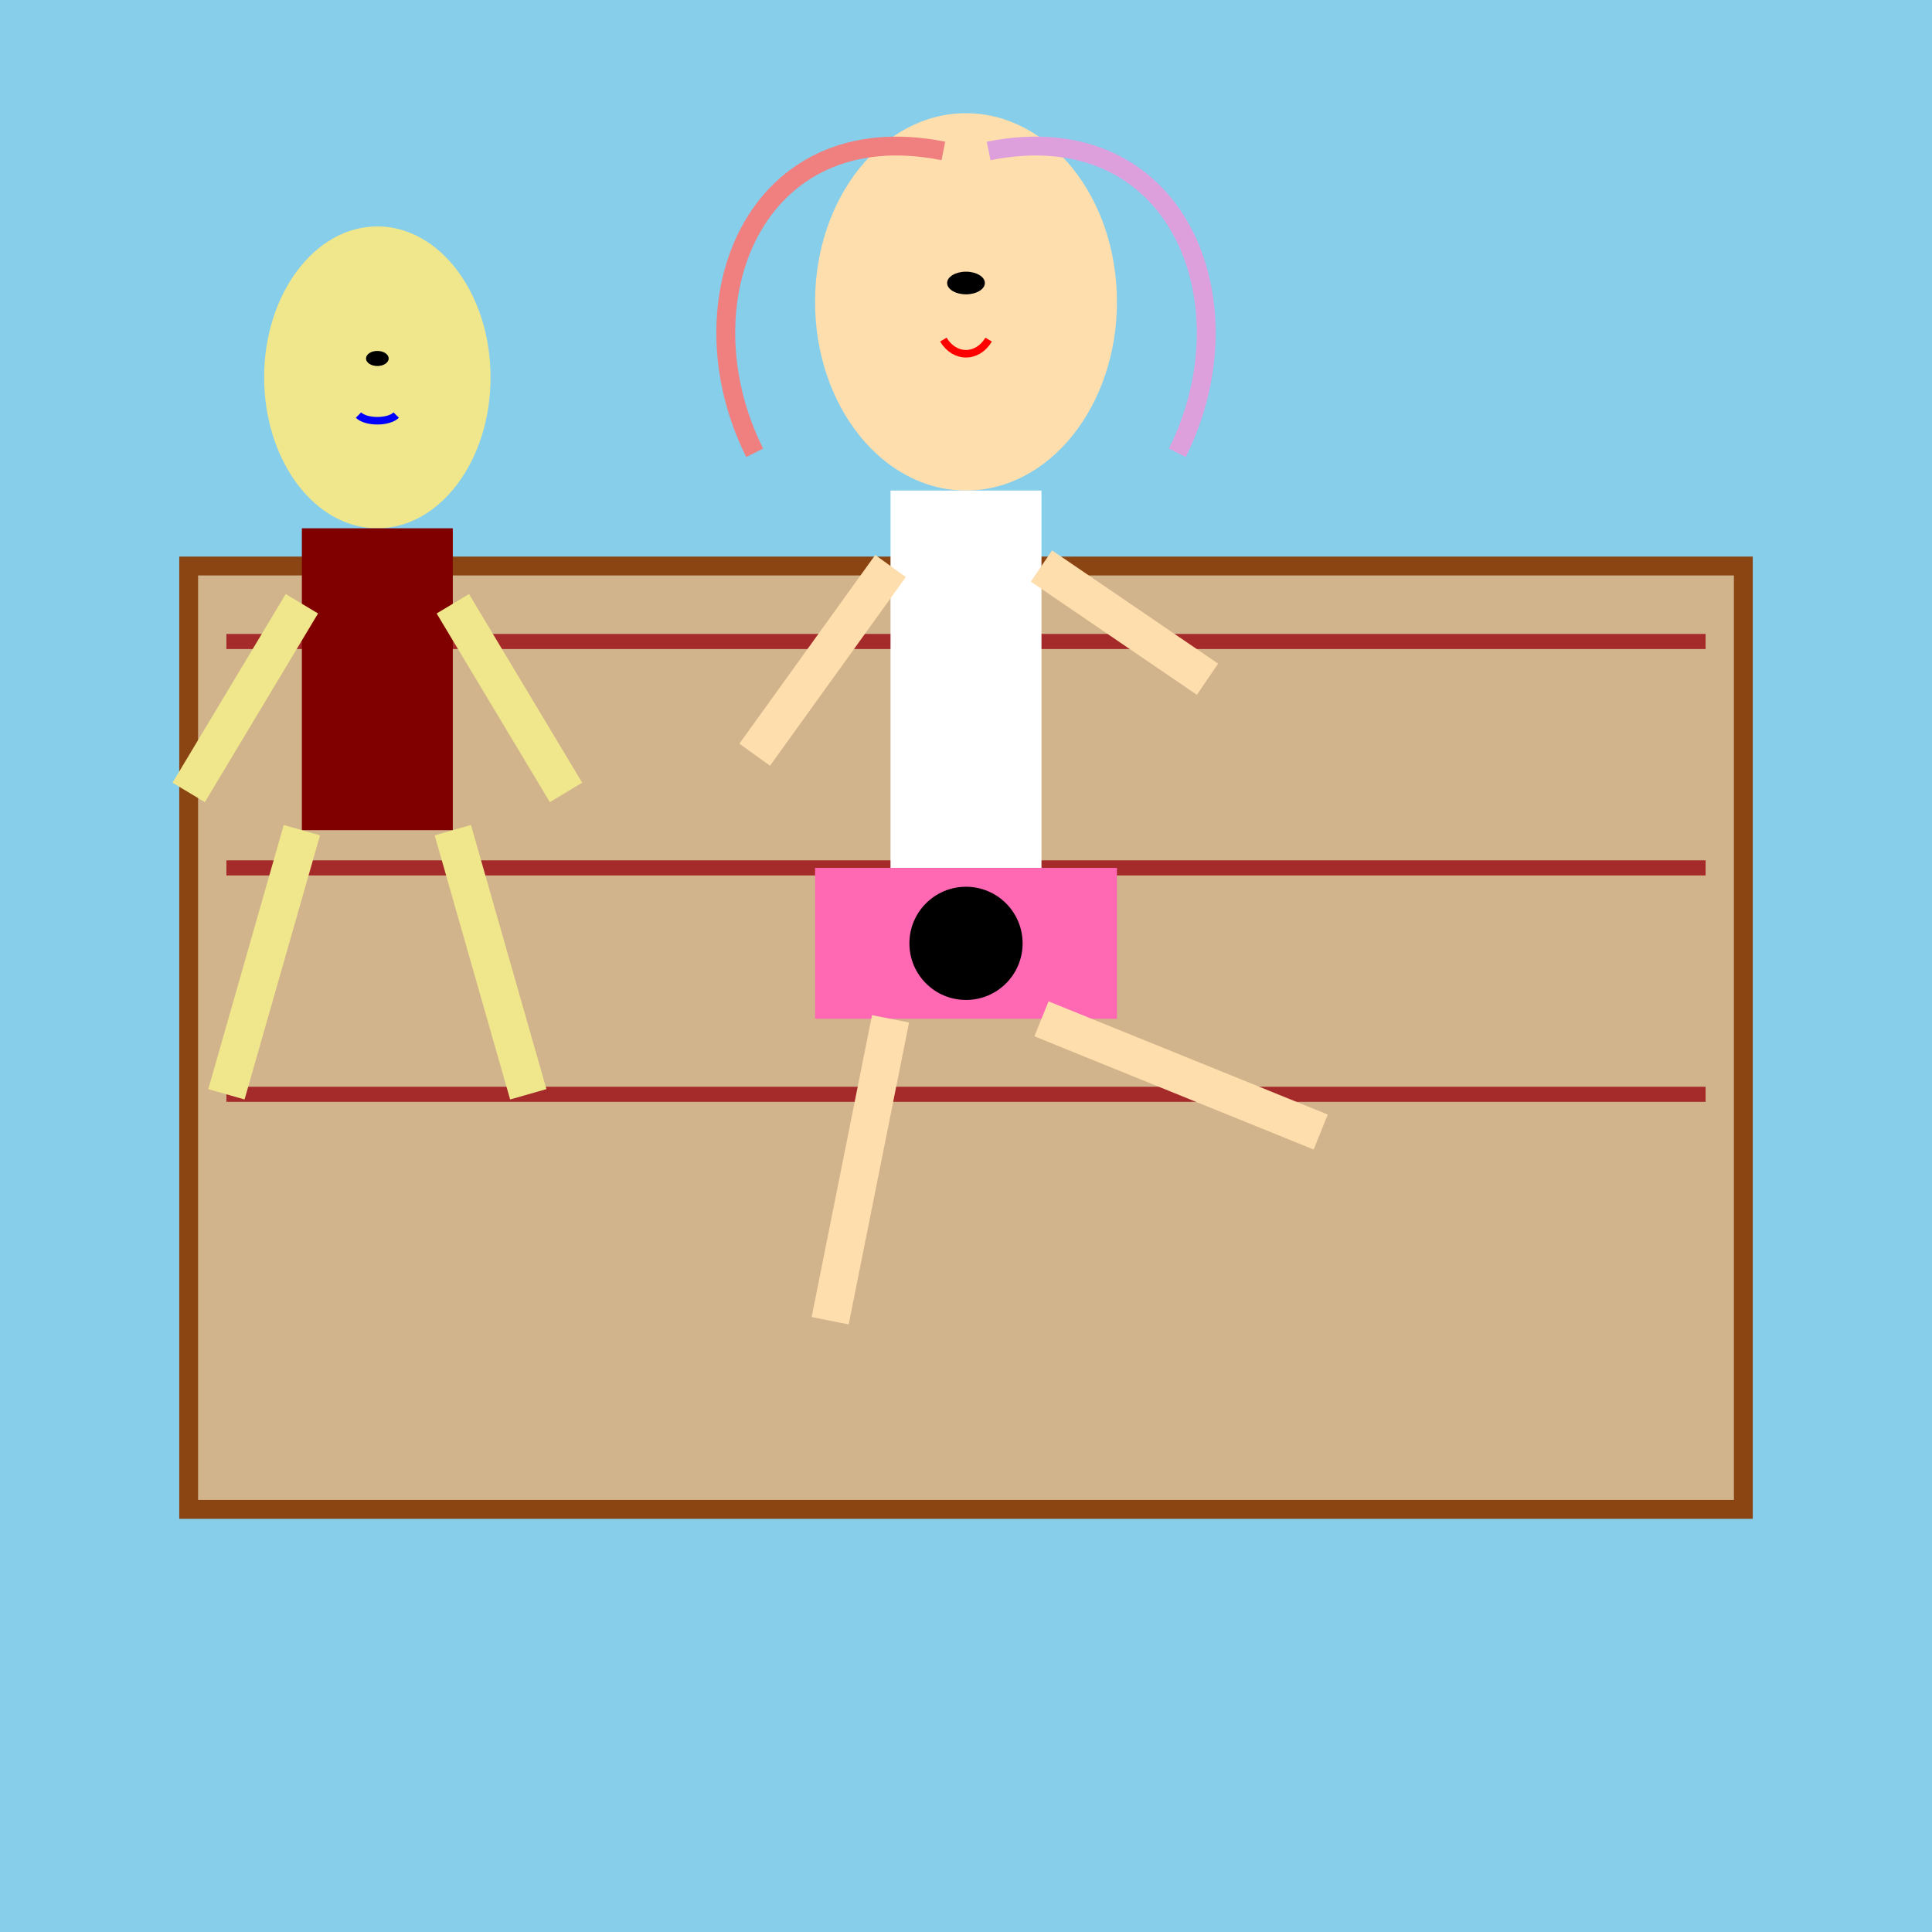 <!--

Generated by DrawGPT.
Free, open source, AI generated images in SVG, PNG, and HTML Canvas format.
https://drawgpt.ai

Created: 2025-12-13T12:46:04+00:00
-->
<svg   viewBox="0 0 512 512" xmlns="http://www.w3.org/2000/svg" xmlns:xlink="http://www.w3.org/1999/xlink">
  <title>Kickboxing Girl Power!</title>
  <desc>A happy kickboxer's got the ring and her opponent in a spin. This ain't your grandma's tea party, folks!</desc>
  <rect id="background" class="background" width="512" height="512" fill="#87CEEB"/>
  <g id="ring" class="ring">
    <rect id="ring-base" class="ring-base" x="50" y="150" width="412" height="250" fill="#D2B48C" stroke="#8B4513" stroke-width="5"/>
    <line id="ring-rope-1" class="ring-rope" x1="60" y1="170" x2="452" y2="170" stroke="#A52A2A" stroke-width="4"/>
    <line id="ring-rope-2" class="ring-rope" x1="60" y1="230" x2="452" y2="230" stroke="#A52A2A" stroke-width="4"/>
    <line id="ring-rope-3" class="ring-rope" x1="60" y1="290" x2="452" y2="290" stroke="#A52A2A" stroke-width="4"/>
  </g>
  <g id="kickboxer" class="kickboxer">
    <ellipse id="head" class="head" cx="256" cy="80" rx="40" ry="50" fill="#FFDEAD"/>
    <path id="hair-left" class="hair" d="M250,40 C200,30 180,80 200,120" fill="none" stroke="#F08080" stroke-width="5"/>
    <path id="hair-right" class="hair" d="M262,40 C312,30 332,80 312,120" fill="none" stroke="#DDA0DD" stroke-width="5"/>
    <rect id="torso" class="torso" x="236" y="130" width="40" height="100" fill="#FFFFFF"/>
    <rect id="skirt" class="skirt" x="216" y="230" width="80" height="40" fill="#FF69B4"/>
    <circle id="logo" class="logo" cx="256" cy="250" r="15" fill="#000000"/>
    <line id="leg-left" class="leg" x1="236" y1="270" x2="220" y2="350" stroke="#FFDEAD" stroke-width="10"/>
    <line id="leg-right" class="leg" x1="276" y1="270" x2="350" y2="300" stroke="#FFDEAD" stroke-width="10">
      <animate attributeName="y2" values="300;270;300" dur="5s" repeatCount="indefinite"/>
      <animate attributeName="x2" values="350;276;350" dur="5s" repeatCount="indefinite"/>
    </line>
    <line id="arm-left" class="arm" x1="236" y1="150" x2="200" y2="200" stroke="#FFDEAD" stroke-width="10"/>
    <line id="arm-right" class="arm" x1="276" y1="150" x2="320" y2="180" stroke="#FFDEAD" stroke-width="10"/>
    <animateTransform attributeName="transform" type="rotate" from="-10 276 150" to="10 276 150" dur="5s" repeatCount="indefinite" additive="sum"/>
    <ellipse id="eyes" class="eyes" cx="256" cy="75" rx="5" ry="3" fill="#000000"/>
    <path id="mouth" class="mouth" d="M250,90 C253,95 259,95 262,90" fill="none" stroke="#FF0000" stroke-width="2"/>
  </g>
  <g id="opponent" class="opponent">
    <ellipse id="head-opp" class="head" cx="100" cy="100" rx="30" ry="40" fill="#F0E68C"/>
    <rect id="torso-opp" class="torso" x="80" y="140" width="40" height="80" fill="#800000"/>
    <line id="leg-left-opp" class="leg" x1="80" y1="220" x2="60" y2="290" stroke="#F0E68C" stroke-width="10"/>
    <line id="leg-right-opp" class="leg" x1="120" y1="220" x2="140" y2="290" stroke="#F0E68C" stroke-width="10"/>
    <line id="arm-left-opp" class="arm" x1="80" y1="160" x2="50" y2="210" stroke="#F0E68C" stroke-width="10"/>
    <line id="arm-right-opp" class="arm" x1="120" y1="160" x2="150" y2="210" stroke="#F0E68C" stroke-width="10"/>
    <ellipse id="eyes-opp" class="eyes" cx="100" cy="95" rx="3" ry="2" fill="#000000"/>
    <path id="mouth-opp" class="mouth" d="M95,110 C97,112 103,112 105,110" fill="none" stroke="#0000FF" stroke-width="2"/>
    <animateTransform attributeName="transform" type="translate" from="0 0" to="10 10" dur="0.5s" repeatCount="indefinite" additive="sum"/>
  </g>
</svg>